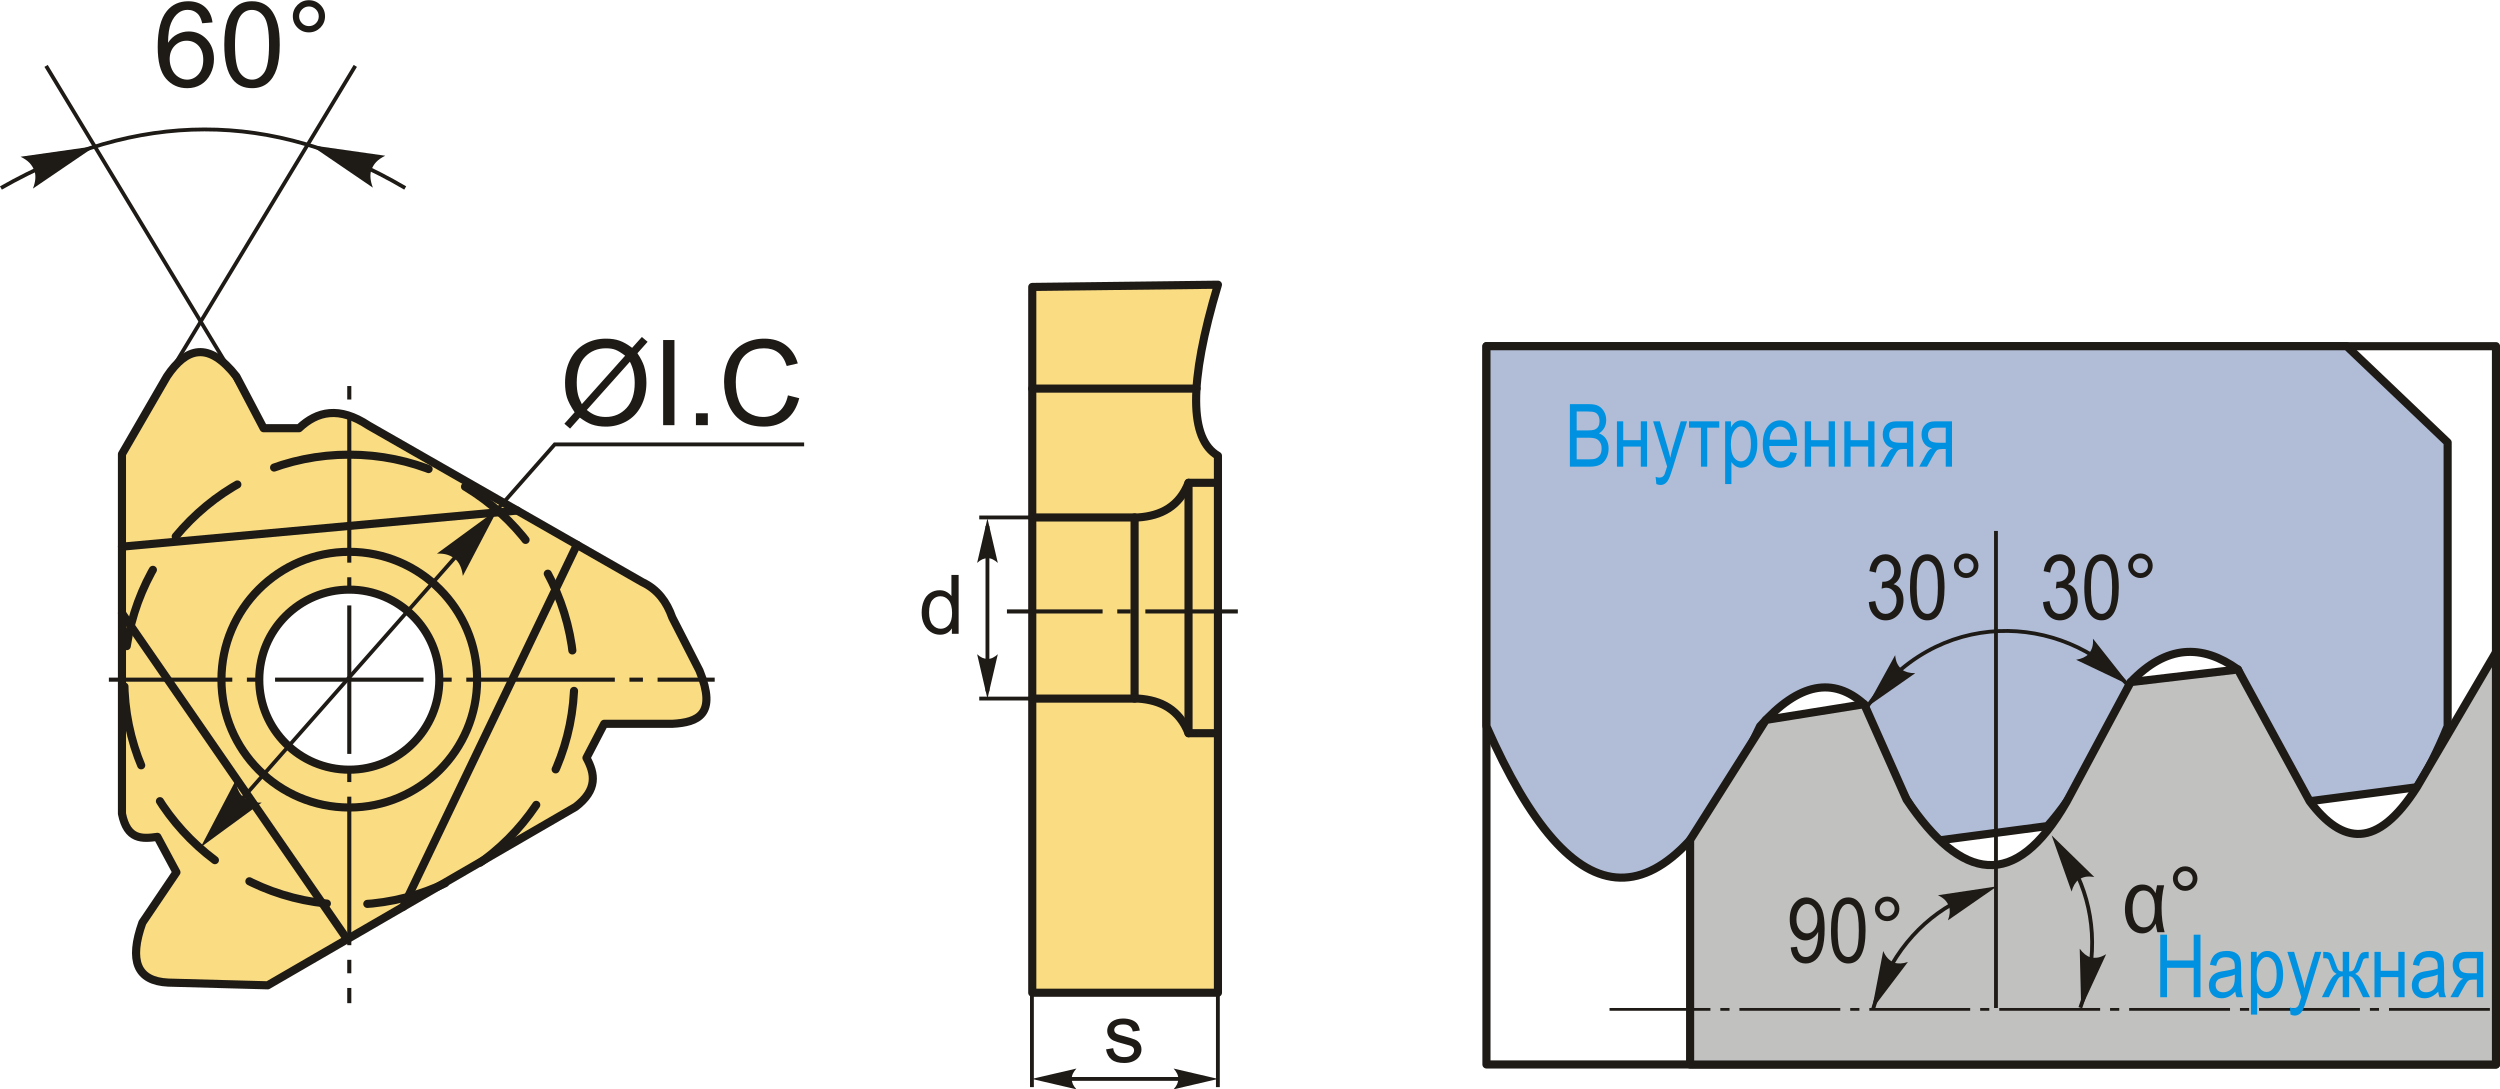 <?xml version="1.0" encoding="UTF-8"?>
<!DOCTYPE svg PUBLIC "-//W3C//DTD SVG 1.1//EN" "http://www.w3.org/Graphics/SVG/1.1/DTD/svg11.dtd">
<!-- Creator: CorelDRAW 2018 (64-Bit) -->
<svg xmlns="http://www.w3.org/2000/svg" xml:space="preserve" width="1542px" height="672px" version="1.1" style="shape-rendering:geometricPrecision; text-rendering:geometricPrecision; image-rendering:optimizeQuality; fill-rule:evenodd; clip-rule:evenodd"
viewBox="0 0 378.2 164.76"
 xmlns:xlink="http://www.w3.org/1999/xlink">
 <defs>
  <style type="text/css">
   <![CDATA[
    .str1 {stroke:#1E1A16;stroke-width:0.58;stroke-miterlimit:22.926}
    .str2 {stroke:#1E1A16;stroke-width:1.23;stroke-linecap:round;stroke-linejoin:round;stroke-miterlimit:22.926}
    .str0 {stroke:#1E1A16;stroke-width:1.23;stroke-linecap:round;stroke-linejoin:round;stroke-miterlimit:22.926}
    .str3 {stroke:#1E1A16;stroke-width:1.23;stroke-linecap:round;stroke-linejoin:round;stroke-miterlimit:22.926;stroke-dasharray:12.26 6.13}
    .fil0 {fill:none}
    .fil2 {fill:#C1C1C0}
    .fil3 {fill:#1E1A16}
    .fil7 {fill:#FADC82}
    .fil1 {fill:#B1BDD7}
    .fil5 {fill:#1E1A16;fill-rule:nonzero}
    .fil4 {fill:#1E1A16;fill-rule:nonzero}
    .fil6 {fill:#0092E0;fill-rule:nonzero}
   ]]>
  </style>
 </defs>
 <g id="Layer_x0020_1">
  <g id="_2375977457200">
   <g>
    <rect class="fil0 str0" x="224.87" y="52.34" width="152.72" height="108.66"/>
    <g>
     <path class="fil1 str0" d="M224.87 52.34l130.14 0 15.27 14.56 0 42.94c-1.54,3.78 -3.1,6.84 -4.66,9.22l-16.21 2.12c-3.59,-4.05 -7.21,-10.83 -10.86,-19.93 -5.41,-3.87 -10.82,-3.76 -16.22,1.91 -4.3,9.89 -8.5,17.22 -12.6,21.78l-16.61 2.19c-3.83,-3.68 -7.53,-10.49 -11.11,-20.63 -4.63,-4.14 -9.84,-3.34 -15.75,3.34 -14.44,31.15 -28.21,29.92 -41.39,0l0 -57.5z"/>
     <path class="fil2 str0" d="M255.68 161.01l0 -33.98 11.47 -18.15 14.86 -2.38 6.42 14.43c8.32,12.38 16.42,13.9 24.19,0.36l9.71 -18.13 16.22 -1.91 10.86 19.93c4.9,6.55 10.2,7.33 16.21,-2.12l11.97 -20.41 0 62.36 -121.91 0z"/>
    </g>
    <path id="ось.cdr" class="fil3" d="M261.64 152.46l-1.39 0 0 0.42 1.39 0 0 -0.42zm-18.15 0l15.26 0 0 0.42 -15.26 0 0 -0.42zm37.8 0l-1.39 0 0 0.42 1.39 0 0 -0.42zm-18.15 0l15.26 0 0 0.42 -15.26 0 0 -0.42zm37.8 0l-1.38 0 0 0.42 1.38 0 0 -0.42zm-18.15 0l15.26 0 0 0.42 -15.26 0 0 -0.42zm37.81 0l-1.39 0 0 0.42 1.39 0 0 -0.42zm-18.15 0l15.26 0 0 0.42 -15.26 0 0 -0.42zm37.8 0l-1.39 0 0 0.42 1.39 0 0 -0.42zm-18.15 0l15.26 0 0 0.42 -15.26 0 0 -0.42zm37.8 0l-1.38 0 0 0.42 1.38 0 0 -0.42zm-18.15 0l15.26 0 0 0.42 -15.26 0 0 -0.42zm19.66 0l15.26 0 0 0.42 -15.26 0 0 -0.42z"/>
    <line class="fil0 str1" x1="301.95" y1="80.29" x2="301.95" y2= "152.46" />
    <path class="fil0 str1" d="M282.08 107.45c10.73,-16.09 30.15,-14.61 39.7,-3.98"/>
    <path id="стрелка.cdr" class="fil4" d="M322.21 103.66l-8.14 -3.88c0.83,-0.14 1.46,-0.42 1.88,-0.87 0.54,-0.66 0.74,-1.27 0.67,-2.33l5.59 7.08z"/>
    <path id="стрелка.cdr_0" class="fil4" d="M282.35 106.98l7.39 -5.17c-0.85,0 -1.51,-0.17 -2,-0.54 -0.64,-0.57 -0.94,-1.14 -1.04,-2.19l-4.35 7.9z"/>
    <path class="fil5" d="M309.07 91.06l0.98 -0.16c0.21,1.29 0.73,1.94 1.56,1.94 0.45,0 0.84,-0.19 1.17,-0.57 0.32,-0.38 0.49,-0.88 0.49,-1.49 0,-0.57 -0.15,-1.03 -0.46,-1.37 -0.3,-0.35 -0.67,-0.53 -1.11,-0.53 -0.18,0 -0.41,0.05 -0.69,0.14l0.11 -1.05 0.16 0.01c0.48,0 0.88,-0.15 1.18,-0.45 0.3,-0.3 0.45,-0.69 0.45,-1.2 0,-0.45 -0.13,-0.82 -0.38,-1.1 -0.25,-0.28 -0.56,-0.42 -0.93,-0.42 -0.37,0 -0.69,0.14 -0.95,0.44 -0.26,0.29 -0.43,0.74 -0.5,1.34l-0.99 -0.22c0.13,-0.84 0.41,-1.47 0.85,-1.9 0.43,-0.43 0.96,-0.65 1.58,-0.65 0.65,0 1.2,0.24 1.65,0.72 0.46,0.49 0.68,1.09 0.68,1.82 0,0.45 -0.09,0.84 -0.28,1.18 -0.2,0.34 -0.47,0.61 -0.81,0.81 0.32,0.09 0.58,0.24 0.79,0.44 0.21,0.2 0.38,0.48 0.51,0.82 0.13,0.34 0.19,0.73 0.19,1.15 0,0.9 -0.26,1.63 -0.79,2.21 -0.53,0.57 -1.17,0.85 -1.91,0.85 -0.68,0 -1.26,-0.25 -1.74,-0.75 -0.47,-0.5 -0.75,-1.17 -0.81,-2.01z"/>
    <path id="1" class="fil5" d="M315.31 88.83c0,-1.65 0.22,-2.89 0.66,-3.74 0.44,-0.84 1.09,-1.27 1.96,-1.27 0.76,0 1.36,0.35 1.8,1.03 0.54,0.83 0.8,2.16 0.8,3.98 0,1.63 -0.22,2.87 -0.66,3.72 -0.44,0.85 -1.09,1.27 -1.96,1.27 -0.76,0 -1.39,-0.37 -1.87,-1.12 -0.49,-0.75 -0.73,-2.04 -0.73,-3.87zm1.01 -0.01c0,1.59 0.15,2.66 0.45,3.2 0.31,0.55 0.7,0.82 1.17,0.82 0.45,0 0.83,-0.28 1.13,-0.82 0.3,-0.55 0.45,-1.62 0.45,-3.2 0,-1.59 -0.15,-2.66 -0.46,-3.2 -0.3,-0.54 -0.69,-0.81 -1.18,-0.81 -0.44,0 -0.81,0.27 -1.11,0.82 -0.3,0.55 -0.45,1.61 -0.45,3.19z"/>
    <path id="2" class="fil5" d="M321.95 85.55c0,-0.51 0.19,-0.95 0.55,-1.31 0.36,-0.36 0.8,-0.54 1.31,-0.54 0.51,0 0.95,0.18 1.31,0.54 0.36,0.36 0.54,0.8 0.54,1.31 0,0.51 -0.18,0.95 -0.54,1.31 -0.37,0.37 -0.8,0.55 -1.31,0.55 -0.51,0 -0.95,-0.18 -1.31,-0.54 -0.36,-0.37 -0.55,-0.8 -0.55,-1.32zm0.73 0c0,0.32 0.11,0.58 0.33,0.8 0.22,0.22 0.49,0.33 0.8,0.33 0.31,0 0.57,-0.11 0.8,-0.33 0.22,-0.22 0.33,-0.48 0.33,-0.8 0,-0.31 -0.11,-0.57 -0.33,-0.79 -0.23,-0.23 -0.49,-0.33 -0.8,-0.33 -0.31,0 -0.58,0.1 -0.8,0.33 -0.22,0.22 -0.33,0.48 -0.33,0.79z"/>
    <path class="fil5" d="M282.71 91.06l0.98 -0.16c0.21,1.29 0.72,1.94 1.56,1.94 0.45,0 0.83,-0.19 1.16,-0.57 0.33,-0.38 0.5,-0.88 0.5,-1.49 0,-0.57 -0.15,-1.03 -0.46,-1.37 -0.3,-0.35 -0.67,-0.53 -1.11,-0.53 -0.18,0 -0.41,0.05 -0.69,0.14l0.11 -1.05 0.15 0.01c0.49,0 0.88,-0.15 1.19,-0.45 0.3,-0.3 0.45,-0.69 0.45,-1.2 0,-0.45 -0.13,-0.82 -0.38,-1.1 -0.25,-0.28 -0.56,-0.42 -0.93,-0.42 -0.38,0 -0.7,0.14 -0.95,0.44 -0.27,0.29 -0.43,0.74 -0.5,1.34l-0.99 -0.22c0.13,-0.84 0.41,-1.47 0.84,-1.9 0.44,-0.43 0.97,-0.65 1.59,-0.65 0.65,0 1.2,0.24 1.65,0.72 0.46,0.49 0.68,1.09 0.68,1.82 0,0.45 -0.09,0.84 -0.29,1.18 -0.19,0.34 -0.46,0.61 -0.81,0.81 0.32,0.09 0.59,0.24 0.8,0.44 0.21,0.2 0.38,0.48 0.51,0.82 0.13,0.34 0.19,0.73 0.19,1.15 0,0.9 -0.26,1.63 -0.79,2.21 -0.53,0.57 -1.17,0.85 -1.91,0.85 -0.68,0 -1.26,-0.25 -1.74,-0.75 -0.48,-0.5 -0.75,-1.17 -0.81,-2.01z"/>
    <path id="1" class="fil5" d="M288.94 88.83c0,-1.65 0.23,-2.89 0.67,-3.74 0.44,-0.84 1.09,-1.27 1.95,-1.27 0.77,0 1.37,0.35 1.81,1.03 0.53,0.83 0.8,2.16 0.8,3.98 0,1.63 -0.22,2.87 -0.66,3.72 -0.44,0.85 -1.09,1.27 -1.96,1.27 -0.76,0 -1.39,-0.37 -1.88,-1.12 -0.48,-0.75 -0.73,-2.04 -0.73,-3.87zm1.02 -0.01c0,1.59 0.15,2.66 0.45,3.2 0.31,0.55 0.7,0.82 1.17,0.82 0.45,0 0.82,-0.28 1.13,-0.82 0.3,-0.55 0.45,-1.62 0.45,-3.2 0,-1.59 -0.15,-2.66 -0.46,-3.2 -0.3,-0.54 -0.7,-0.81 -1.18,-0.81 -0.44,0 -0.82,0.27 -1.11,0.82 -0.3,0.55 -0.45,1.61 -0.45,3.19z"/>
    <path id="2" class="fil5" d="M295.59 85.55c0,-0.51 0.19,-0.95 0.55,-1.31 0.36,-0.36 0.8,-0.54 1.3,-0.54 0.52,0 0.96,0.18 1.32,0.54 0.36,0.36 0.54,0.8 0.54,1.31 0,0.51 -0.18,0.95 -0.55,1.31 -0.36,0.37 -0.8,0.55 -1.31,0.55 -0.5,0 -0.94,-0.18 -1.3,-0.54 -0.36,-0.37 -0.55,-0.8 -0.55,-1.32zm0.73 0c0,0.32 0.11,0.58 0.33,0.8 0.22,0.22 0.49,0.33 0.8,0.33 0.31,0 0.57,-0.11 0.79,-0.33 0.23,-0.22 0.33,-0.48 0.33,-0.8 0,-0.31 -0.1,-0.57 -0.33,-0.79 -0.22,-0.23 -0.48,-0.33 -0.79,-0.33 -0.31,0 -0.58,0.1 -0.8,0.33 -0.22,0.22 -0.33,0.48 -0.33,0.79z"/>
    <path class="fil0 str1" d="M283.34 152.69c2.29,-8.09 7.17,-13.52 12.97,-16.49"/>
    <path id="стрелка.cdr_1" class="fil4" d="M302.09 134.06l-7.41 5.14c0.3,-0.79 0.36,-1.48 0.18,-2.07 -0.31,-0.79 -0.74,-1.26 -1.69,-1.73l8.92 -1.34z"/>
    <path id="стрелка.cdr_2" class="fil4" d="M283.18 152.69l5.45 -7.19c-0.81,0.26 -1.49,0.3 -2.08,0.1 -0.77,-0.35 -1.23,-0.8 -1.66,-1.76l-1.71 8.85z"/>
    <path class="fil5" d="M270.9 143.3l0.95 -0.1c0.15,1.03 0.59,1.55 1.33,1.55 0.33,0 0.63,-0.12 0.9,-0.34 0.27,-0.23 0.5,-0.63 0.68,-1.2 0.19,-0.58 0.29,-1.25 0.29,-2.02l0 -0.24c-0.21,0.4 -0.49,0.71 -0.83,0.94 -0.35,0.24 -0.7,0.35 -1.06,0.35 -0.66,0 -1.22,-0.28 -1.7,-0.85 -0.47,-0.58 -0.71,-1.36 -0.71,-2.35 0,-1.03 0.25,-1.83 0.74,-2.42 0.49,-0.59 1.09,-0.89 1.79,-0.89 0.5,0 0.97,0.17 1.4,0.5 0.43,0.32 0.76,0.81 1,1.45 0.23,0.64 0.35,1.57 0.35,2.77 0,1.35 -0.13,2.39 -0.38,3.14 -0.25,0.74 -0.6,1.28 -1.03,1.63 -0.43,0.34 -0.92,0.51 -1.46,0.51 -0.6,0 -1.12,-0.21 -1.52,-0.62 -0.41,-0.42 -0.66,-1.02 -0.74,-1.81zm4.04 -4.33c0,-0.7 -0.16,-1.25 -0.47,-1.65 -0.31,-0.4 -0.67,-0.6 -1.08,-0.6 -0.42,0 -0.8,0.21 -1.13,0.64 -0.33,0.43 -0.5,1 -0.5,1.71 0,0.64 0.16,1.15 0.48,1.53 0.32,0.38 0.69,0.58 1.13,0.58 0.44,0 0.81,-0.2 1.11,-0.58 0.31,-0.38 0.46,-0.93 0.46,-1.63z"/>
    <path id="1" class="fil5" d="M276.99 140.73c0,-1.64 0.22,-2.88 0.66,-3.73 0.45,-0.84 1.1,-1.27 1.96,-1.27 0.76,0 1.37,0.34 1.81,1.03 0.53,0.83 0.8,2.15 0.8,3.97 0,1.64 -0.22,2.88 -0.66,3.73 -0.44,0.85 -1.1,1.27 -1.96,1.27 -0.77,0 -1.39,-0.37 -1.88,-1.12 -0.49,-0.75 -0.73,-2.04 -0.73,-3.88zm1.01 0c0,1.59 0.15,2.66 0.46,3.2 0.3,0.55 0.69,0.82 1.17,0.82 0.44,0 0.82,-0.28 1.12,-0.83 0.3,-0.55 0.45,-1.61 0.45,-3.19 0,-1.6 -0.15,-2.66 -0.45,-3.2 -0.31,-0.54 -0.7,-0.81 -1.18,-0.81 -0.45,0 -0.82,0.27 -1.12,0.82 -0.3,0.55 -0.45,1.61 -0.45,3.19z"/>
    <path id="2" class="fil5" d="M283.64 137.46c0,-0.51 0.18,-0.95 0.54,-1.31 0.37,-0.36 0.8,-0.54 1.31,-0.54 0.51,0 0.95,0.18 1.31,0.54 0.36,0.36 0.54,0.8 0.54,1.31 0,0.51 -0.18,0.95 -0.54,1.31 -0.36,0.36 -0.8,0.55 -1.31,0.55 -0.51,0 -0.94,-0.18 -1.31,-0.54 -0.36,-0.37 -0.54,-0.8 -0.54,-1.32zm0.72 0c0,0.31 0.11,0.58 0.33,0.8 0.22,0.22 0.49,0.33 0.81,0.33 0.3,0 0.57,-0.11 0.79,-0.33 0.22,-0.22 0.33,-0.49 0.33,-0.8 0,-0.31 -0.11,-0.57 -0.33,-0.8 -0.22,-0.22 -0.49,-0.33 -0.79,-0.33 -0.32,0 -0.59,0.11 -0.81,0.33 -0.22,0.23 -0.33,0.49 -0.33,0.8z"/>
    <path class="fil6" d="M237.49 70.57l0 -9.46 2.92 0c0.59,0 1.06,0.09 1.4,0.27 0.35,0.18 0.63,0.47 0.85,0.85 0.22,0.39 0.33,0.82 0.33,1.28 0,0.44 -0.1,0.83 -0.28,1.18 -0.2,0.35 -0.46,0.62 -0.81,0.84 0.45,0.16 0.8,0.44 1.06,0.83 0.26,0.4 0.39,0.88 0.39,1.46 0,0.57 -0.12,1.08 -0.36,1.51 -0.23,0.43 -0.54,0.75 -0.93,0.94 -0.39,0.2 -0.93,0.3 -1.61,0.3l-2.96 0zm1.03 -5.49l1.68 0c0.44,0 0.75,-0.03 0.94,-0.09 0.27,-0.09 0.47,-0.24 0.62,-0.45 0.14,-0.22 0.21,-0.51 0.21,-0.88 0,-0.33 -0.06,-0.62 -0.19,-0.85 -0.14,-0.22 -0.31,-0.38 -0.53,-0.46 -0.22,-0.09 -0.61,-0.13 -1.17,-0.13l-1.56 0 0 2.86zm0 4.38l1.93 0c0.43,0 0.74,-0.04 0.94,-0.12 0.3,-0.11 0.52,-0.3 0.67,-0.55 0.15,-0.26 0.23,-0.58 0.23,-0.97 0,-0.36 -0.07,-0.66 -0.22,-0.91 -0.15,-0.25 -0.34,-0.43 -0.59,-0.55 -0.25,-0.11 -0.64,-0.17 -1.16,-0.17l-1.8 0 0 3.27z"/>
    <polygon id="1" class="fil6" points="244.61,63.71 245.56,63.71 245.56,66.56 248.22,66.56 248.22,63.71 249.17,63.71 249.17,70.57 248.22,70.57 248.22,67.53 245.56,67.53 245.56,70.57 244.61,70.57 "/>
    <path id="2" class="fil6" d="M250.57 73.2l-0.11 -1.09c0.21,0.07 0.39,0.11 0.54,0.11 0.2,0 0.37,-0.04 0.5,-0.12 0.13,-0.09 0.24,-0.21 0.32,-0.39 0.03,-0.06 0.16,-0.45 0.38,-1.17l-2.12 -6.83 1.03 0 1.16 3.94c0.15,0.49 0.28,1.02 0.41,1.58 0.1,-0.53 0.23,-1.05 0.38,-1.55l1.2 -3.97 0.96 0 -2.14 6.97c-0.28,0.9 -0.5,1.51 -0.66,1.81 -0.16,0.3 -0.34,0.52 -0.55,0.65 -0.2,0.14 -0.43,0.2 -0.69,0.2 -0.18,0 -0.38,-0.05 -0.61,-0.14z"/>
    <polygon id="3" class="fil6" points="255.51,63.71 260.09,63.71 260.09,64.67 258.27,64.67 258.27,70.57 257.32,70.57 257.32,64.67 255.51,64.67 "/>
    <path id="4" class="fil6" d="M260.98 73.2l0 -9.49 0.88 0 0 0.9c0.22,-0.37 0.45,-0.64 0.72,-0.8 0.26,-0.17 0.56,-0.25 0.89,-0.25 0.45,0 0.85,0.14 1.2,0.4 0.36,0.26 0.64,0.66 0.86,1.19 0.22,0.54 0.32,1.18 0.32,1.94 0,1.16 -0.24,2.06 -0.73,2.69 -0.49,0.63 -1.06,0.95 -1.72,0.95 -0.29,0 -0.56,-0.08 -0.82,-0.23 -0.25,-0.15 -0.47,-0.36 -0.65,-0.64l0 3.34 -0.95 0zm0.87 -6.01c0,0.88 0.15,1.54 0.44,1.95 0.3,0.42 0.66,0.63 1.07,0.63 0.41,0 0.76,-0.21 1.06,-0.65 0.3,-0.43 0.46,-1.1 0.46,-2.01 0,-0.9 -0.15,-1.56 -0.45,-1.99 -0.29,-0.43 -0.65,-0.65 -1.07,-0.65 -0.38,0 -0.73,0.24 -1.04,0.7 -0.31,0.46 -0.47,1.13 -0.47,2.02z"/>
    <path id="5" class="fil6" d="M270.85 68.37l0.98 0.15c-0.17,0.73 -0.46,1.28 -0.89,1.65 -0.43,0.37 -0.96,0.56 -1.59,0.56 -0.8,0 -1.44,-0.31 -1.94,-0.91 -0.49,-0.61 -0.74,-1.48 -0.74,-2.62 0,-1.18 0.25,-2.08 0.75,-2.71 0.5,-0.62 1.12,-0.93 1.89,-0.93 0.73,0 1.33,0.31 1.82,0.92 0.49,0.61 0.73,1.49 0.73,2.65l-0.01 0.31 -4.2 0c0.04,0.77 0.22,1.35 0.54,1.74 0.32,0.4 0.7,0.59 1.16,0.59 0.72,0 1.22,-0.46 1.5,-1.4zm-3.14 -1.89l3.14 0c-0.05,-0.59 -0.17,-1.03 -0.38,-1.33 -0.31,-0.42 -0.7,-0.64 -1.17,-0.64 -0.43,0 -0.79,0.18 -1.09,0.54 -0.31,0.35 -0.47,0.83 -0.5,1.43z"/>
    <polygon id="6" class="fil6" points="273.03,63.71 273.98,63.71 273.98,66.56 276.64,66.56 276.64,63.71 277.59,63.71 277.59,70.57 276.64,70.57 276.64,67.53 273.98,67.53 273.98,70.57 273.03,70.57 "/>
    <polygon id="7" class="fil6" points="279.01,63.71 279.96,63.71 279.96,66.56 282.62,66.56 282.62,63.71 283.57,63.71 283.57,70.57 282.62,70.57 282.62,67.53 279.96,67.53 279.96,70.57 279.01,70.57 "/>
    <path id="8" class="fil6" d="M289.43 63.71l0 6.86 -0.95 0 0 -2.67 -0.55 0c-0.32,0 -0.56,0.05 -0.73,0.15 -0.17,0.11 -0.41,0.45 -0.73,1.02l-0.83 1.5 -1.18 0 1.03 -1.85c0.31,-0.56 0.63,-0.88 0.94,-0.95 -0.55,-0.09 -0.95,-0.34 -1.21,-0.72 -0.27,-0.39 -0.4,-0.83 -0.4,-1.34 0,-0.63 0.18,-1.12 0.53,-1.47 0.36,-0.36 0.85,-0.53 1.48,-0.53l2.6 0zm-0.95 0.96l-1.35 0c-0.56,0 -0.92,0.11 -1.09,0.33 -0.16,0.22 -0.24,0.47 -0.24,0.75 0,0.42 0.12,0.72 0.36,0.91 0.24,0.19 0.67,0.29 1.28,0.29l1.04 0 0 -2.28z"/>
    <path id="9" class="fil6" d="M295.3 63.71l0 6.86 -0.95 0 0 -2.67 -0.55 0c-0.32,0 -0.56,0.05 -0.73,0.15 -0.17,0.11 -0.41,0.45 -0.72,1.02l-0.83 1.5 -1.18 0 1.02 -1.85c0.32,-0.56 0.63,-0.88 0.94,-0.95 -0.54,-0.09 -0.95,-0.34 -1.21,-0.72 -0.27,-0.39 -0.4,-0.83 -0.4,-1.34 0,-0.63 0.18,-1.12 0.54,-1.47 0.35,-0.36 0.84,-0.53 1.47,-0.53l2.6 0zm-0.95 0.96l-1.34 0c-0.57,0 -0.93,0.11 -1.1,0.33 -0.16,0.22 -0.24,0.47 -0.24,0.75 0,0.42 0.12,0.72 0.36,0.91 0.24,0.19 0.67,0.29 1.28,0.29l1.04 0 0 -2.28z"/>
    <polygon class="fil6" points="326.8,150.83 326.8,141.37 327.83,141.37 327.83,145.27 331.86,145.27 331.86,141.37 332.89,141.37 332.89,150.83 331.86,150.83 331.86,146.38 327.83,146.38 327.83,150.83 "/>
    <path id="1" class="fil6" d="M338.15 149.99c-0.32,0.33 -0.65,0.58 -0.99,0.75 -0.35,0.17 -0.71,0.25 -1.08,0.25 -0.58,0 -1.05,-0.17 -1.4,-0.53 -0.35,-0.35 -0.52,-0.83 -0.52,-1.43 0,-0.39 0.08,-0.74 0.25,-1.05 0.16,-0.3 0.38,-0.54 0.67,-0.72 0.28,-0.17 0.71,-0.3 1.29,-0.38 0.78,-0.11 1.35,-0.24 1.71,-0.39l0 -0.3c0,-0.47 -0.08,-0.8 -0.25,-0.99 -0.23,-0.28 -0.6,-0.42 -1.09,-0.42 -0.44,0 -0.77,0.09 -0.99,0.28 -0.22,0.18 -0.38,0.52 -0.48,1.03l-0.95 -0.17c0.13,-0.73 0.4,-1.26 0.81,-1.59 0.41,-0.34 0.99,-0.5 1.75,-0.5 0.59,0 1.05,0.11 1.39,0.33 0.33,0.22 0.55,0.5 0.63,0.82 0.09,0.33 0.14,0.81 0.14,1.44l0 1.54c0,1.09 0.02,1.77 0.06,2.05 0.04,0.28 0.12,0.56 0.24,0.82l-0.99 0c-0.1,-0.23 -0.17,-0.51 -0.2,-0.84zm-0.07 -2.59c-0.35,0.17 -0.87,0.31 -1.56,0.43 -0.4,0.07 -0.68,0.15 -0.84,0.24 -0.16,0.09 -0.28,0.21 -0.37,0.37 -0.09,0.16 -0.13,0.35 -0.13,0.56 0,0.33 0.1,0.59 0.3,0.79 0.2,0.19 0.48,0.29 0.84,0.29 0.34,0 0.65,-0.09 0.93,-0.26 0.27,-0.18 0.48,-0.42 0.62,-0.71 0.14,-0.29 0.21,-0.72 0.21,-1.29l0 -0.42z"/>
    <path id="2" class="fil6" d="M340.52 153.46l0 -9.49 0.88 0 0 0.91c0.21,-0.37 0.45,-0.64 0.71,-0.8 0.27,-0.17 0.57,-0.25 0.9,-0.25 0.45,0 0.84,0.13 1.2,0.39 0.36,0.27 0.64,0.66 0.86,1.2 0.21,0.53 0.32,1.18 0.32,1.93 0,1.17 -0.24,2.07 -0.73,2.7 -0.49,0.63 -1.06,0.94 -1.72,0.94 -0.29,0 -0.56,-0.07 -0.82,-0.22 -0.25,-0.15 -0.47,-0.37 -0.65,-0.64l0 3.33 -0.95 0zm0.87 -6.01c0,0.89 0.15,1.54 0.44,1.96 0.3,0.42 0.65,0.63 1.07,0.63 0.4,0 0.76,-0.22 1.06,-0.65 0.3,-0.44 0.45,-1.11 0.45,-2.01 0,-0.9 -0.14,-1.56 -0.44,-1.99 -0.29,-0.43 -0.65,-0.65 -1.07,-0.65 -0.38,0 -0.73,0.23 -1.04,0.7 -0.31,0.46 -0.47,1.13 -0.47,2.01z"/>
    <path id="3" class="fil6" d="M346.51 153.46l-0.1 -1.08c0.21,0.07 0.39,0.11 0.54,0.11 0.2,0 0.37,-0.05 0.5,-0.13 0.13,-0.08 0.23,-0.21 0.32,-0.38 0.03,-0.06 0.15,-0.45 0.37,-1.17l-2.11 -6.84 1.02 0 1.17 3.95c0.15,0.49 0.28,1.01 0.4,1.57 0.11,-0.53 0.24,-1.04 0.39,-1.55l1.2 -3.97 0.96 0 -2.14 6.98c-0.28,0.9 -0.5,1.5 -0.66,1.81 -0.16,0.3 -0.34,0.52 -0.55,0.65 -0.2,0.13 -0.44,0.2 -0.69,0.2 -0.18,0 -0.39,-0.05 -0.62,-0.15z"/>
    <path id="4" class="fil6" d="M355.38 143.97l0 2.96c0.31,0 0.52,-0.07 0.64,-0.21 0.13,-0.14 0.31,-0.55 0.54,-1.24 0.19,-0.54 0.34,-0.9 0.46,-1.08 0.12,-0.17 0.25,-0.29 0.4,-0.34 0.14,-0.06 0.4,-0.09 0.77,-0.09l0.14 0 0 0.97 -0.28 -0.01c-0.19,0 -0.33,0.03 -0.42,0.1 -0.09,0.06 -0.17,0.2 -0.23,0.42 -0.22,0.69 -0.39,1.14 -0.51,1.34 -0.13,0.2 -0.33,0.37 -0.6,0.52 0.42,0.14 0.82,0.6 1.21,1.4l1.04 2.12 -1.06 0 -1.02 -2.11c-0.21,-0.44 -0.39,-0.73 -0.54,-0.86 -0.15,-0.13 -0.33,-0.2 -0.54,-0.2l0 3.17 -0.97 0 0 -3.17c-0.21,0 -0.39,0.07 -0.54,0.19 -0.15,0.13 -0.33,0.42 -0.54,0.87l-1.02 2.11 -1.06 0 1.04 -2.12c0.39,-0.8 0.8,-1.27 1.2,-1.4 -0.26,-0.15 -0.45,-0.31 -0.57,-0.49 -0.13,-0.18 -0.3,-0.64 -0.53,-1.37 -0.06,-0.21 -0.14,-0.35 -0.23,-0.42 -0.08,-0.06 -0.22,-0.1 -0.42,-0.1l-0.28 0.01 0 -0.97 0.14 0c0.38,0 0.65,0.04 0.81,0.11 0.16,0.07 0.3,0.19 0.4,0.38 0.11,0.19 0.28,0.62 0.51,1.3 0.18,0.52 0.33,0.85 0.45,0.98 0.12,0.13 0.33,0.19 0.64,0.19l0 -2.96 0.97 0z"/>
    <polygon id="5" class="fil6" points="359.21,143.97 360.16,143.97 360.16,146.83 362.82,146.83 362.82,143.97 363.77,143.97 363.77,150.83 362.82,150.83 362.82,147.79 360.16,147.79 360.16,150.83 359.21,150.83 "/>
    <path id="6" class="fil6" d="M368.85 149.99c-0.32,0.33 -0.65,0.58 -0.99,0.75 -0.35,0.17 -0.71,0.25 -1.08,0.25 -0.58,0 -1.05,-0.17 -1.4,-0.53 -0.35,-0.35 -0.52,-0.83 -0.52,-1.43 0,-0.39 0.08,-0.74 0.25,-1.05 0.16,-0.3 0.38,-0.54 0.67,-0.72 0.28,-0.17 0.71,-0.3 1.29,-0.38 0.78,-0.11 1.35,-0.24 1.71,-0.39l0 -0.3c0,-0.47 -0.08,-0.8 -0.25,-0.99 -0.23,-0.28 -0.6,-0.42 -1.09,-0.42 -0.44,0 -0.77,0.09 -0.99,0.28 -0.22,0.18 -0.38,0.52 -0.48,1.03l-0.95 -0.17c0.13,-0.73 0.4,-1.26 0.81,-1.59 0.41,-0.34 0.99,-0.5 1.75,-0.5 0.59,0 1.05,0.11 1.39,0.33 0.33,0.22 0.55,0.5 0.63,0.82 0.09,0.33 0.14,0.81 0.14,1.44l0 1.54c0,1.09 0.02,1.77 0.06,2.05 0.04,0.28 0.12,0.56 0.24,0.82l-0.99 0c-0.1,-0.23 -0.17,-0.51 -0.2,-0.84zm-0.07 -2.59c-0.35,0.17 -0.87,0.31 -1.56,0.43 -0.4,0.07 -0.68,0.15 -0.84,0.24 -0.16,0.09 -0.28,0.21 -0.37,0.37 -0.09,0.16 -0.13,0.35 -0.13,0.56 0,0.33 0.1,0.59 0.3,0.79 0.2,0.19 0.48,0.29 0.84,0.29 0.34,0 0.65,-0.09 0.93,-0.26 0.27,-0.18 0.48,-0.42 0.62,-0.71 0.14,-0.29 0.21,-0.72 0.21,-1.29l0 -0.42z"/>
    <path id="7" class="fil6" d="M375.66 143.97l0 6.86 -0.96 0 0 -2.67 -0.55 0c-0.32,0 -0.56,0.05 -0.73,0.16 -0.16,0.1 -0.41,0.44 -0.72,1.02l-0.83 1.49 -1.18 0 1.02 -1.84c0.32,-0.56 0.63,-0.88 0.94,-0.95 -0.54,-0.1 -0.95,-0.34 -1.21,-0.73 -0.26,-0.38 -0.4,-0.83 -0.4,-1.33 0,-0.63 0.18,-1.12 0.54,-1.47 0.35,-0.36 0.84,-0.54 1.47,-0.54l2.61 0zm-0.96 0.97l-1.34 0c-0.57,0 -0.93,0.11 -1.09,0.33 -0.17,0.21 -0.25,0.47 -0.25,0.75 0,0.42 0.12,0.72 0.36,0.91 0.25,0.19 0.67,0.28 1.28,0.28l1.04 0 0 -2.27z"/>
    <path class="fil0 str1" d="M314.71 152.42c2.87,-7.91 2.08,-15.17 -0.9,-20.96"/>
    <path id="стрелка.cdr_3" class="fil4" d="M310.37 126.34l3.02 8.51c0.22,-0.82 0.56,-1.41 1.05,-1.79 0.72,-0.46 1.35,-0.59 2.39,-0.41l-6.46 -6.31z"/>
    <path id="стрелка.cdr_4" class="fil4" d="M314.84 152.51l-0.22 -9.02c0.5,0.69 1.03,1.12 1.62,1.3 0.84,0.17 1.47,0.07 2.38,-0.47l-3.78 8.19z"/>
    <path class="fil5" d="M326.11 139.7c-0.5,0.99 -1.18,1.48 -2.04,1.48 -0.55,0 -1.03,-0.17 -1.44,-0.5 -0.41,-0.34 -0.7,-0.78 -0.89,-1.35 -0.18,-0.56 -0.28,-1.14 -0.28,-1.74 0,-1.16 0.24,-2.09 0.72,-2.78 0.47,-0.69 1.11,-1.03 1.92,-1.03 0.9,0 1.56,0.44 1.98,1.31l0.24 -1.2 1.07 0c-0.26,1.15 -0.39,2.29 -0.39,3.43 0,1.34 0.16,2.56 0.46,3.67l-1.1 0c-0.11,-0.5 -0.2,-0.93 -0.25,-1.29zm-1.82 -5.01c-0.56,0 -0.98,0.26 -1.26,0.76 -0.28,0.51 -0.42,1.17 -0.42,1.99 0,0.88 0.15,1.57 0.44,2.07 0.29,0.5 0.71,0.75 1.24,0.75 1.13,0 1.69,-0.94 1.69,-2.82 0,-0.91 -0.15,-1.59 -0.45,-2.05 -0.3,-0.46 -0.72,-0.7 -1.24,-0.7z"/>
    <path id="1" class="fil5" d="M328.72 132.88c0,-0.51 0.19,-0.95 0.55,-1.31 0.36,-0.36 0.8,-0.54 1.31,-0.54 0.51,0 0.95,0.18 1.31,0.54 0.36,0.36 0.54,0.8 0.54,1.31 0,0.51 -0.18,0.95 -0.54,1.31 -0.37,0.36 -0.8,0.55 -1.31,0.55 -0.51,0 -0.95,-0.18 -1.31,-0.54 -0.36,-0.37 -0.55,-0.8 -0.55,-1.32zm0.73 0c0,0.31 0.11,0.58 0.33,0.8 0.22,0.22 0.49,0.33 0.8,0.33 0.31,0 0.57,-0.11 0.8,-0.33 0.22,-0.22 0.33,-0.49 0.33,-0.8 0,-0.31 -0.11,-0.57 -0.33,-0.8 -0.23,-0.22 -0.49,-0.33 -0.8,-0.33 -0.31,0 -0.58,0.11 -0.8,0.33 -0.22,0.23 -0.33,0.49 -0.33,0.8z"/>
   </g>
   <path class="fil7 str2" d="M23.81 126.57c-2.31,0.32 -4.56,0.48 -5.36,-3.5 0,-18.14 0,-36.27 0,-54.4 2.27,-3.92 4.54,-7.83 6.8,-11.75 2.93,-4.38 6.3,-5.4 10.51,0 1.38,2.61 2.75,5.22 4.12,7.83 1.79,0 3.57,0 5.36,0 2.75,-2.59 6.06,-3.35 10.51,-0.41 13.81,7.9 27.61,15.8 41.42,23.7 2.32,1.09 3.7,2.98 4.53,5.35 1.38,2.68 2.75,5.36 4.12,8.04 2.69,6.61 -0.19,7.83 -4.12,8.04 -3.43,0 -6.87,0 -10.3,0 -0.89,1.71 -1.79,3.43 -2.68,5.15 1.3,2.39 1.74,4.82 -1.65,7.42 -15.52,9 -31.05,17.99 -46.57,26.99 -5.01,-0.14 -10.03,-0.27 -15.04,-0.41 -4.76,-0.22 -5.97,-3.32 -3.92,-9.07 1.72,-2.54 3.44,-5.08 5.15,-7.62 -0.96,-1.79 -1.92,-3.57 -2.88,-5.36zm29.03 -37.4c7.52,0 13.62,6.1 13.62,13.62 0,7.52 -6.1,13.62 -13.62,13.62 -7.52,0 -13.62,-6.1 -13.62,-13.62 0,-7.52 6.1,-13.62 13.62,-13.62z"/>
   <circle class="fil0 str2" cx="52.84" cy="102.79" r="19.34"/>
   <path class="fil0 str3" d="M52.84 68.75c18.8,0 34.04,15.24 34.04,34.04 0,18.8 -15.24,34.04 -34.04,34.04 -18.8,0 -34.04,-15.24 -34.04,-34.04 0,-18.8 15.24,-34.04 34.04,-34.04z"/>
   <line class="fil0 str2" x1="18.45" y1="82.67" x2="78.25" y2= "77.21" />
   <line class="fil0 str2" x1="87.28" y1="82.38" x2="61" y2= "137.15" />
   <line class="fil0 str2" x1="52.52" y1="142.07" x2="18.45" y2= "92.73" />
   <g>
    <path id="ось.cdr_5" class="fil3" d="M108.12 102.48l0 0.62 -8.64 0 0 -0.62 8.64 0zm-91.65 0.62l0 -0.62 18.67 0 0 0.62 -18.67 0zm22.92 -0.62l-2.04 0 0 0.62 2.04 0 0 -0.62zm28.94 0l-2.04 0 0 0.62 2.04 0 0 -0.62zm-26.72 0l22.46 0 0 0.62 -22.46 0 0 -0.62zm55.65 0l-2.04 0 0 0.62 2.04 0 0 -0.62zm-26.72 0l22.47 0 0 0.62 -22.47 0 0 -0.62z"/>
    <path id="ось.cdr_6" class="fil3" d="M53.15 151.73l-0.62 0 0 -2.3 0.62 0 0 2.3zm0 -91.32l0 -2.04 -0.62 0 0 2.04 0.62 0zm0 28.93l0 -2.04 -0.62 0 0 2.04 0.62 0zm0 -26.72l0 22.47 -0.62 0 0 -22.47 0.62 0zm0 55.66l0 -2.04 -0.62 0 0 2.04 0.62 0zm0 -26.72l0 22.46 -0.62 0 0 -22.46 0.62 0zm0 55.65l0 -2.04 -0.62 0 0 2.04 0.62 0zm0 -26.72l0 22.47 -0.62 0 0 -22.47 0.62 0z"/>
   </g>
   <polyline class="fil0 str1" points="32.81,125.15 83.92,67.2 121.65,67.2 "/>
   <path id="стрелка.cdr_7" class="fil4" d="M75.32 76.97l-5.3 10.13c-0.13,-1.06 -0.46,-1.87 -1.01,-2.43 -0.81,-0.7 -1.58,-0.99 -2.91,-0.95l9.22 -6.75z"/>
   <path id="стрелка.cdr_8" class="fil4" d="M30.36 128.14l5.3 -10.13c0.13,1.06 0.47,1.87 1.01,2.43 0.82,0.7 1.58,0.99 2.92,0.95l-9.23 6.75z"/>
   <path id="буква.cdr" class="fil4" d="M95.63 52.59l1.47 -1.64 0.87 0.73 -1.54 1.73c0.5,0.75 0.83,1.41 1.01,1.97 0.23,0.74 0.35,1.57 0.35,2.48 0,1.32 -0.27,2.49 -0.8,3.52 -0.53,1.03 -1.28,1.81 -2.24,2.34 -0.97,0.53 -1.99,0.79 -3.07,0.79 -0.81,0 -1.54,-0.11 -2.19,-0.34 -0.5,-0.18 -1.09,-0.52 -1.77,-1.02l-1.48 1.66 -0.86 -0.74 1.55 -1.73c-0.58,-0.87 -0.96,-1.62 -1.16,-2.23 -0.19,-0.62 -0.29,-1.37 -0.29,-2.23 0,-1.32 0.27,-2.5 0.79,-3.53 0.53,-1.04 1.27,-1.82 2.22,-2.35 0.95,-0.54 2.01,-0.8 3.18,-0.8 0.78,0 1.47,0.1 2.06,0.31 0.59,0.21 1.22,0.57 1.9,1.08zm-1.06 1.19c-0.56,-0.43 -1.04,-0.73 -1.45,-0.89 -0.41,-0.16 -0.89,-0.23 -1.45,-0.23 -1.28,0 -2.34,0.43 -3.17,1.3 -0.84,0.87 -1.25,2.17 -1.25,3.89 0,0.68 0.06,1.29 0.19,1.81 0.09,0.39 0.29,0.88 0.58,1.45l6.55 -7.33zm0.72 0.91l-6.52 7.3c0.45,0.37 0.87,0.62 1.24,0.77 0.5,0.2 1.04,0.29 1.62,0.29 1.27,0 2.32,-0.45 3.15,-1.35 0.83,-0.9 1.24,-2.17 1.24,-3.79 0,-1.22 -0.24,-2.29 -0.73,-3.22z"/>
   <polygon id="1" class="fil4" points="100.32,64.29 100.32,51.41 102.03,51.41 102.03,64.29 "/>
   <polygon id="2" class="fil4" points="105.28,64.29 105.28,62.49 107.08,62.49 107.08,64.29 "/>
   <path id="3" class="fil4" d="M119.2 59.78l1.71 0.43c-0.36,1.4 -1,2.46 -1.92,3.2 -0.93,0.73 -2.06,1.1 -3.4,1.1 -1.39,0 -2.52,-0.28 -3.39,-0.85 -0.86,-0.56 -1.52,-1.38 -1.98,-2.45 -0.45,-1.08 -0.68,-2.22 -0.68,-3.45 0,-1.34 0.26,-2.51 0.77,-3.51 0.51,-1 1.24,-1.76 2.19,-2.28 0.94,-0.51 1.98,-0.77 3.11,-0.77 1.29,0 2.37,0.32 3.25,0.98 0.88,0.66 1.49,1.58 1.83,2.77l-1.67 0.39c-0.29,-0.93 -0.73,-1.62 -1.3,-2.04 -0.56,-0.43 -1.28,-0.64 -2.14,-0.64 -0.98,0 -1.81,0.23 -2.47,0.71 -0.67,0.47 -1.13,1.11 -1.4,1.91 -0.27,0.8 -0.4,1.62 -0.4,2.47 0,1.09 0.15,2.05 0.47,2.86 0.32,0.82 0.81,1.43 1.49,1.84 0.67,0.4 1.39,0.6 2.18,0.6 0.95,0 1.75,-0.27 2.41,-0.82 0.66,-0.55 1.11,-1.37 1.34,-2.45z"/>
   <path class="fil7 str2" d="M156.16 43.38l28.09 -0.34c-4.49,14.98 -4.31,23.36 0,25.88l0 81.23 -28.09 0 0 -106.77z"/>
   <line class="fil0 str2" x1="156.16" y1="58.76" x2="181.01" y2= "58.76" />
   <path class="fil0 str2" d="M184.25 73.01l-4.45 0c-1.39,3.54 -4.12,5.01 -7.65,5.24l-15.99 0"/>
   <path class="fil0 str2" d="M184.25 110.89l-4.45 0c-1.39,-3.54 -4.12,-5.01 -7.65,-5.24l-15.99 0"/>
   <line class="fil0 str2" x1="171.64" y1="105.65" x2="171.64" y2= "78.25" />
   <line class="fil0 str2" x1="179.8" y1="110.89" x2="179.8" y2= "73.01" />
   <path id="ось.cdr_9" class="fil3" d="M187.26 92.16l0 0.62 -13.99 0 0 -0.62 13.99 0zm-34.93 0.62l0 -0.62 14.47 0 0 0.62 -14.47 0zm18.73 -0.62l-2.04 0 0 0.62 2.04 0 0 -0.62z"/>
   <line class="fil0 str1" x1="156.16" y1="78.25" x2="148.14" y2= "78.25" />
   <line class="fil0 str1" x1="156.16" y1="105.65" x2="148.14" y2= "105.65" />
   <line class="fil0 str1" x1="149.38" y1="79.55" x2="149.38" y2= "104.55" />
   <path id="стрелка.cdr_10" class="fil4" d="M149.38 78.39l1.57 6.74c-0.48,-0.44 -1.02,-0.74 -1.56,-0.72 -0.58,0.03 -1.02,0.21 -1.57,0.72l1.56 -6.74z"/>
   <path id="стрелка.cdr_11" class="fil4" d="M149.38 105.68l1.57 -6.74c-0.48,0.44 -1.02,0.74 -1.56,0.71 -0.58,-0.02 -1.02,-0.2 -1.57,-0.71l1.56 6.74z"/>
   <path class="fil5" d="M144 95.85l0 -0.82c-0.4,0.64 -1.01,0.96 -1.8,0.96 -0.51,0 -0.99,-0.14 -1.42,-0.43 -0.43,-0.28 -0.76,-0.67 -1,-1.18 -0.24,-0.51 -0.35,-1.09 -0.35,-1.75 0,-0.64 0.1,-1.22 0.32,-1.75 0.21,-0.52 0.53,-0.92 0.96,-1.2 0.43,-0.28 0.91,-0.42 1.44,-0.42 0.39,0 0.74,0.08 1.04,0.25 0.3,0.16 0.55,0.38 0.74,0.64l0 -3.2 1.09 0 0 8.9 -1.02 0zm-3.45 -3.22c0,0.83 0.17,1.44 0.52,1.85 0.35,0.41 0.76,0.61 1.24,0.61 0.47,0 0.88,-0.19 1.22,-0.58 0.33,-0.39 0.5,-0.99 0.5,-1.79 0,-0.87 -0.17,-1.52 -0.51,-1.93 -0.34,-0.42 -0.76,-0.62 -1.26,-0.62 -0.49,0 -0.9,0.2 -1.23,0.59 -0.32,0.4 -0.48,1.02 -0.48,1.87z"/>
   <line class="fil0 str1" x1="184.24" y1="146.65" x2="184.24" y2= "164.43" />
   <line class="fil0 str1" x1="157.86" y1="163.19" x2="182.85" y2= "163.19" />
   <path id="стрелка.cdr_12" class="fil4" d="M156.1 163.19l6.74 -1.57c-0.44,0.49 -0.73,1.02 -0.71,1.57 0.02,0.58 0.21,1.01 0.71,1.57l-6.74 -1.57z"/>
   <path id="стрелка.cdr_13" class="fil4" d="M184.28 163.19l-6.74 -1.57c0.44,0.49 0.74,1.02 0.71,1.57 -0.02,0.58 -0.21,1.01 -0.71,1.57l6.74 -1.57z"/>
   <path class="fil5" d="M167.32 158.72l1.08 -0.18c0.06,0.44 0.23,0.77 0.51,1 0.27,0.23 0.66,0.35 1.16,0.35 0.51,0 0.88,-0.1 1.12,-0.31 0.25,-0.2 0.37,-0.44 0.37,-0.72 0,-0.25 -0.11,-0.44 -0.33,-0.58 -0.15,-0.1 -0.53,-0.22 -1.12,-0.37 -0.8,-0.2 -1.35,-0.38 -1.66,-0.52 -0.31,-0.15 -0.55,-0.36 -0.71,-0.62 -0.16,-0.26 -0.24,-0.55 -0.24,-0.86 0,-0.29 0.07,-0.55 0.2,-0.8 0.13,-0.24 0.31,-0.45 0.54,-0.61 0.17,-0.12 0.4,-0.23 0.69,-0.32 0.3,-0.08 0.61,-0.13 0.95,-0.13 0.5,0 0.94,0.08 1.33,0.22 0.38,0.15 0.66,0.35 0.84,0.6 0.18,0.25 0.31,0.58 0.38,1l-1.07 0.15c-0.05,-0.34 -0.19,-0.6 -0.42,-0.79 -0.23,-0.19 -0.56,-0.28 -0.99,-0.28 -0.5,0 -0.85,0.08 -1.07,0.25 -0.21,0.16 -0.32,0.36 -0.32,0.58 0,0.14 0.04,0.27 0.13,0.38 0.09,0.12 0.23,0.22 0.42,0.29 0.11,0.05 0.43,0.14 0.97,0.28 0.77,0.21 1.31,0.38 1.61,0.51 0.31,0.13 0.55,0.32 0.72,0.57 0.18,0.25 0.27,0.56 0.27,0.94 0,0.36 -0.11,0.7 -0.32,1.02 -0.21,0.32 -0.52,0.57 -0.92,0.75 -0.4,0.18 -0.86,0.26 -1.36,0.26 -0.84,0 -1.48,-0.17 -1.92,-0.52 -0.44,-0.35 -0.72,-0.86 -0.84,-1.54z"/>
   <line class="fil0 str1" x1="156.11" y1="146.65" x2="156.11" y2= "164.43" />
   <line class="fil0 str1" x1="38.94" y1="62.8" x2="6.97" y2= "9.94" />
   <line class="fil0 str1" x1="21.79" y1="62.8" x2="53.75" y2= "9.94" />
   <path class="fil0 str1" d="M61.3 28.41c-20.11,-11.85 -40.5,-11.77 -61.16,0"/>
   <path id="стрелка.cdr_14" class="fil4" d="M14.43 22.07l-9.45 6.43c0.39,-1 0.47,-1.86 0.26,-2.61 -0.39,-1.01 -0.93,-1.62 -2.13,-2.21l11.32 -1.61z"/>
   <path id="стрелка.cdr_15" class="fil4" d="M46.96 21.92l9.45 6.44c-0.39,-1 -0.47,-1.87 -0.26,-2.62 0.39,-1.01 0.93,-1.61 2.13,-2.21l-11.32 -1.61z"/>
   <path id="буква.cdr_16" class="fil4" d="M32.15 3.36l-1.56 0.13c-0.15,-0.62 -0.35,-1.07 -0.61,-1.36 -0.43,-0.45 -0.96,-0.67 -1.59,-0.67 -0.5,0 -0.95,0.14 -1.34,0.42 -0.5,0.36 -0.89,0.89 -1.18,1.59 -0.29,0.69 -0.43,1.69 -0.45,2.97 0.38,-0.58 0.85,-1.01 1.4,-1.29 0.55,-0.28 1.13,-0.42 1.74,-0.42 1.05,0 1.95,0.39 2.69,1.17 0.74,0.77 1.12,1.77 1.12,3.01 0,0.81 -0.18,1.56 -0.53,2.25 -0.35,0.7 -0.82,1.23 -1.43,1.6 -0.61,0.37 -1.31,0.55 -2.08,0.55 -1.32,0 -2.39,-0.48 -3.22,-1.45 -0.84,-0.97 -1.25,-2.57 -1.25,-4.79 0,-2.49 0.46,-4.3 1.38,-5.43 0.8,-0.99 1.89,-1.48 3.25,-1.48 1.01,0 1.85,0.29 2.49,0.85 0.65,0.57 1.04,1.35 1.17,2.35zm-6.48 5.56c0,0.55 0.12,1.07 0.35,1.57 0.23,0.49 0.56,0.87 0.97,1.13 0.41,0.26 0.85,0.4 1.31,0.4 0.68,0 1.25,-0.27 1.73,-0.81 0.48,-0.54 0.72,-1.27 0.72,-2.2 0,-0.89 -0.24,-1.59 -0.71,-2.11 -0.47,-0.51 -1.07,-0.77 -1.8,-0.77 -0.71,0 -1.32,0.26 -1.82,0.77 -0.5,0.52 -0.75,1.19 -0.75,2.02z"/>
   <path id="1" class="fil4" d="M33.93 6.74c0,-1.52 0.16,-2.75 0.47,-3.68 0.32,-0.93 0.78,-1.65 1.4,-2.15 0.61,-0.5 1.39,-0.75 2.33,-0.75 0.69,0 1.29,0.14 1.82,0.42 0.52,0.28 0.95,0.68 1.28,1.2 0.34,0.53 0.6,1.16 0.8,1.92 0.19,0.75 0.29,1.77 0.29,3.04 0,1.51 -0.16,2.73 -0.47,3.66 -0.31,0.94 -0.77,1.65 -1.39,2.16 -0.61,0.5 -1.39,0.75 -2.33,0.75 -1.24,0 -2.22,-0.44 -2.92,-1.32 -0.85,-1.08 -1.28,-2.83 -1.28,-5.25zm1.62 0.01c0,2.11 0.25,3.52 0.74,4.22 0.5,0.7 1.11,1.05 1.84,1.05 0.72,0 1.33,-0.35 1.83,-1.05 0.49,-0.7 0.74,-2.11 0.74,-4.22 0,-2.12 -0.25,-3.53 -0.74,-4.23 -0.49,-0.7 -1.11,-1.05 -1.85,-1.05 -0.73,0 -1.31,0.31 -1.74,0.93 -0.55,0.78 -0.82,2.23 -0.82,4.35z"/>
   <path id="2" class="fil4" d="M44.3 2.43c0,-0.67 0.24,-1.24 0.71,-1.72 0.48,-0.47 1.05,-0.71 1.72,-0.71 0.68,0 1.26,0.24 1.73,0.71 0.48,0.48 0.71,1.05 0.71,1.72 0,0.68 -0.24,1.25 -0.71,1.73 -0.48,0.47 -1.06,0.71 -1.73,0.71 -0.67,0 -1.24,-0.23 -1.72,-0.71 -0.47,-0.47 -0.71,-1.05 -0.71,-1.73zm0.95 0.01c0,0.41 0.15,0.76 0.44,1.05 0.29,0.29 0.64,0.43 1.05,0.43 0.41,0 0.75,-0.14 1.05,-0.43 0.29,-0.29 0.43,-0.64 0.43,-1.05 0,-0.41 -0.14,-0.76 -0.43,-1.05 -0.3,-0.29 -0.64,-0.44 -1.05,-0.44 -0.41,0 -0.76,0.15 -1.05,0.44 -0.29,0.29 -0.44,0.64 -0.44,1.05z"/>
  </g>
 </g>
</svg>
